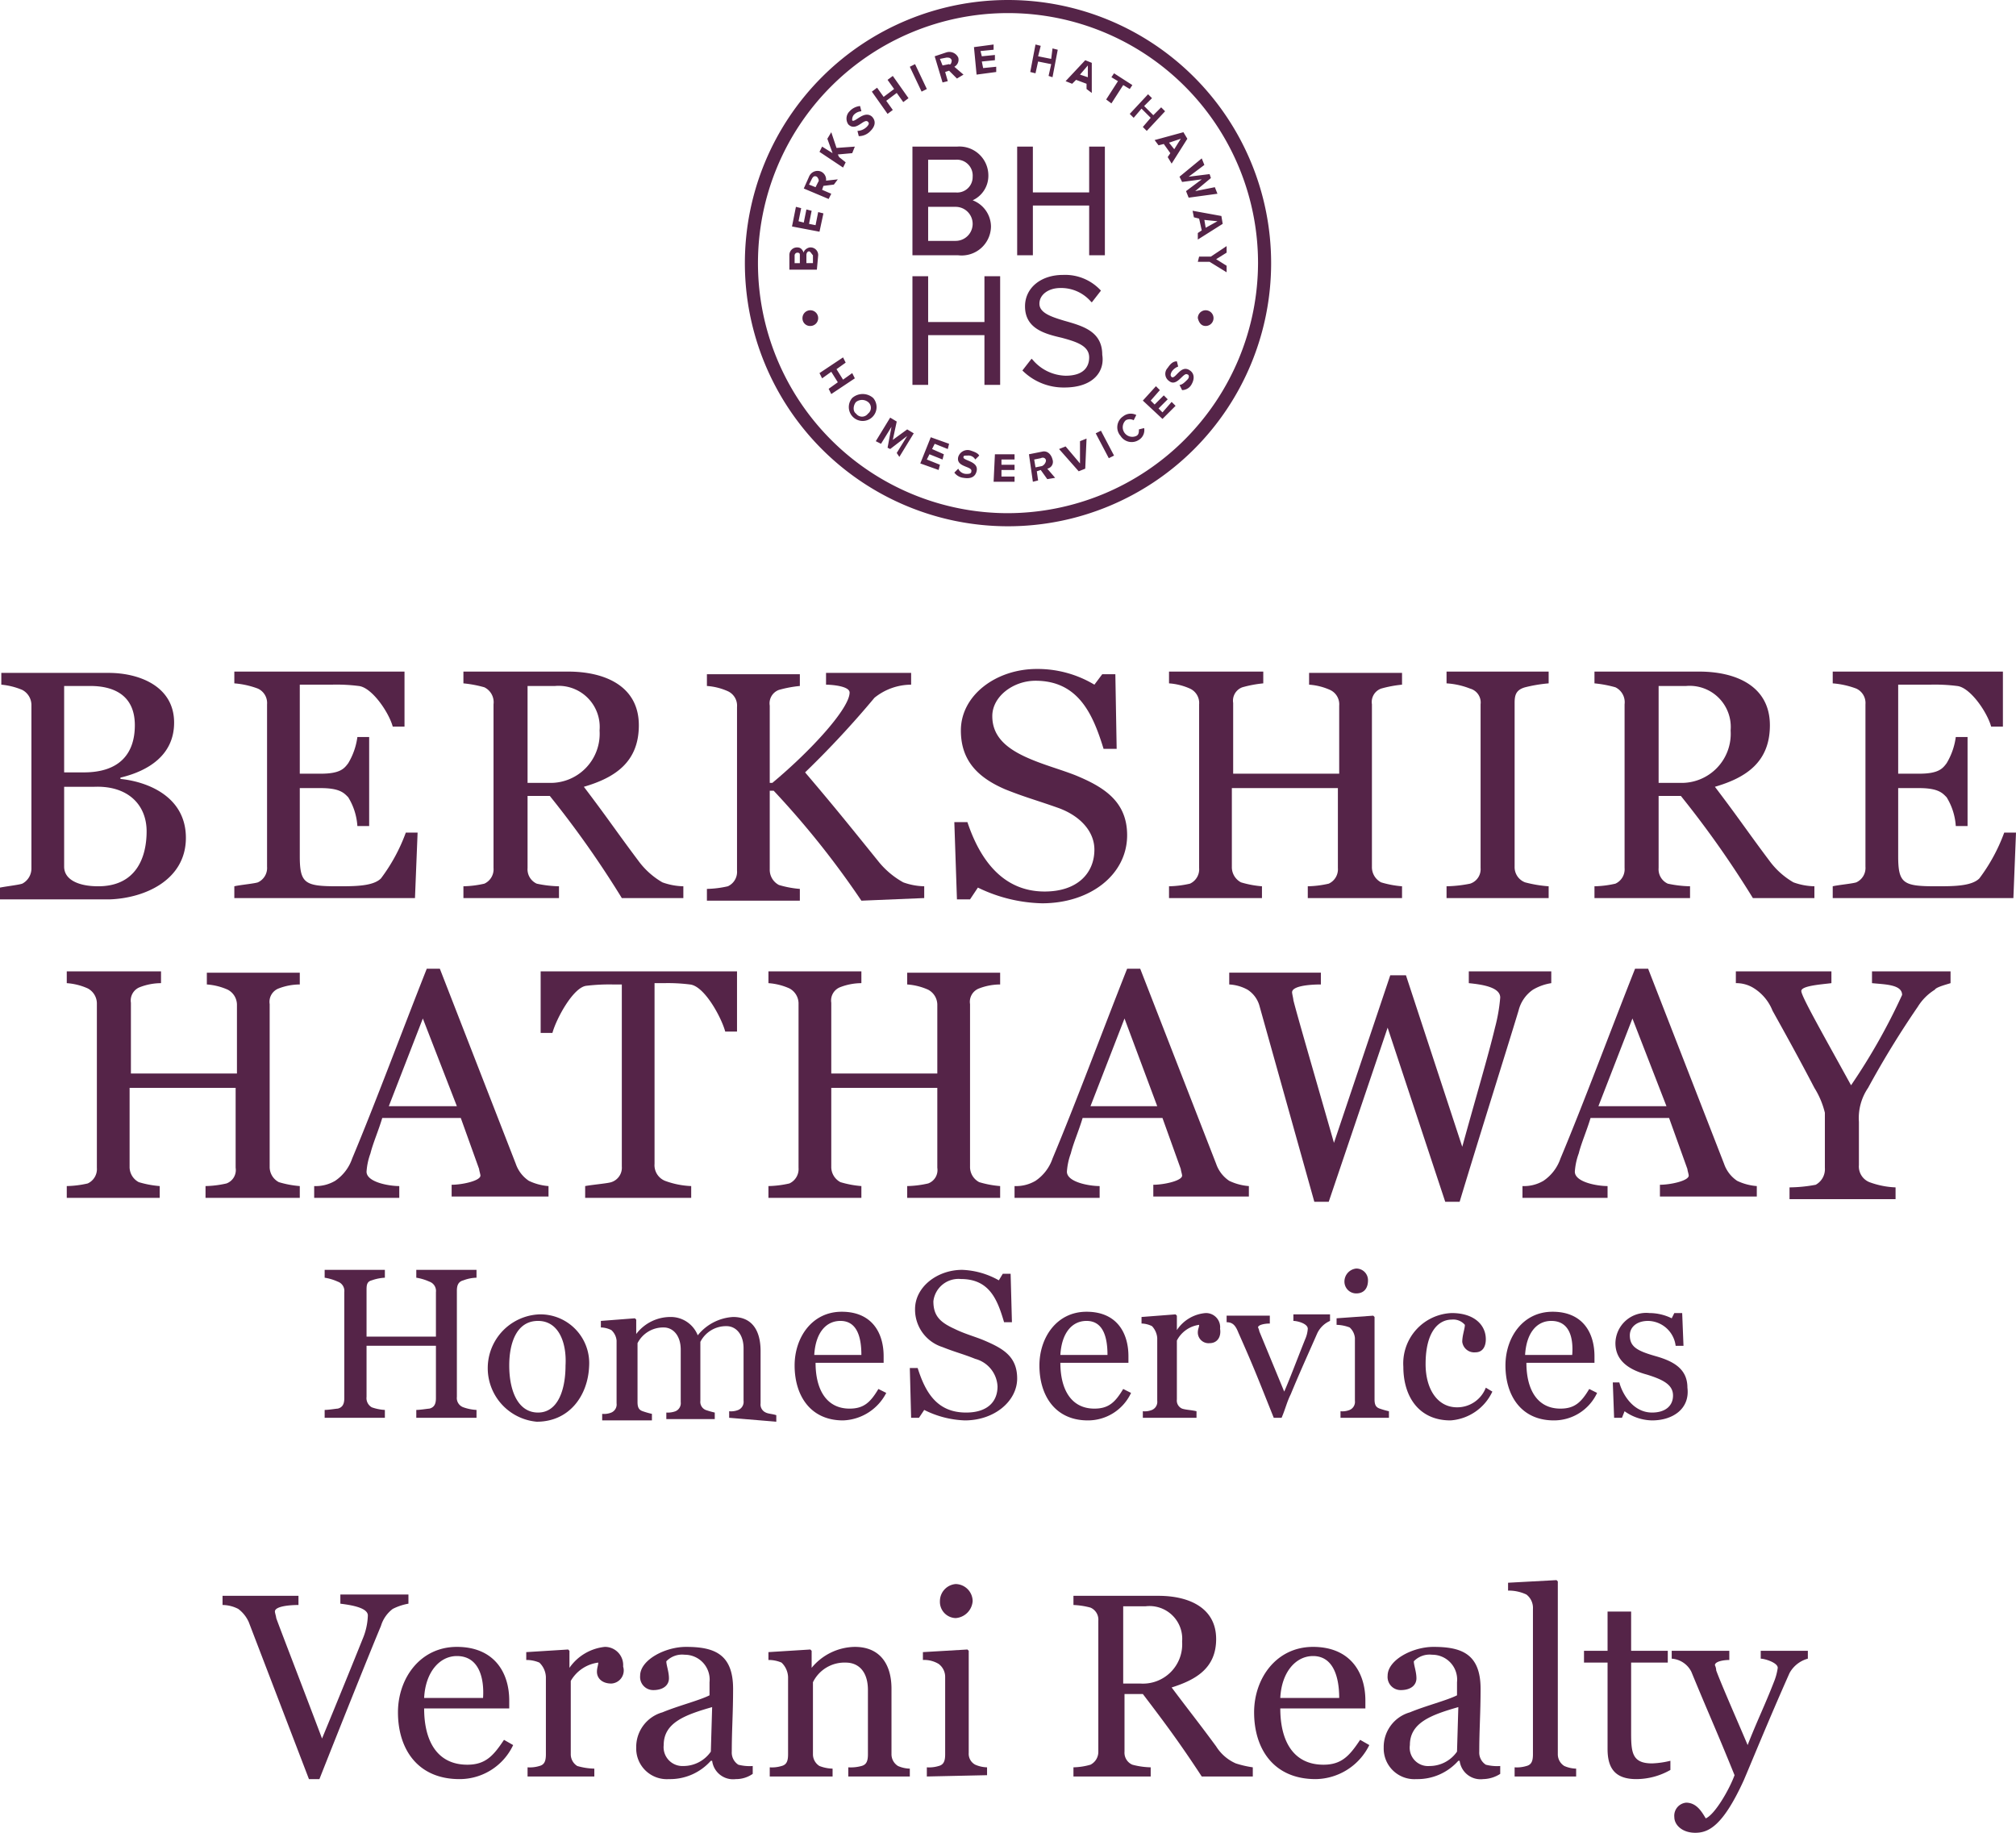 <svg id="Layer_1" data-name="Layer 1" xmlns="http://www.w3.org/2000/svg" width="154" height="140" viewBox="0 0 154 140"><title>NH301_V_Seal_cab_rgb</title><path d="M124.7,208.9a2.54,2.54,0,0,0-.9,1.3c-.8,1.9-3.2,7.9-4.7,11.7h-.8l-4.6-12a2.54,2.54,0,0,0-.8-1,2.66,2.66,0,0,0-1.2-.3v-.7h5.8v.7c-.7,0-1.8.1-1.8.5,0,.1.1.4.1.5.4,1.1,1.8,4.7,3.5,9.2,1.2-2.9,2.5-6.1,3.1-7.6a5,5,0,0,0,.4-1.8c0-.6-1.3-.8-2.1-.9v-.7h5.2v.7A4.23,4.23,0,0,0,124.7,208.9Z" transform="translate(-94.7 -86)" fill="#552448"/><path d="M129.8,221.9c-3.2,0-4.7-2.3-4.7-5.1,0-2.6,1.7-5,4.5-5s4,1.9,4,4.1v.6h-6.5c0,2.5,1,4.3,3.3,4.3,1.4,0,2-.7,2.8-1.9l.7.4A4.52,4.52,0,0,1,129.8,221.9Zm-.2-9.4c-1.3,0-2.4,1.2-2.5,3.2h4.5C131.7,214.2,131.3,212.5,129.6,212.5Z" transform="translate(-94.7 -86)" fill="#552448"/><path d="M141.4,214.6c-.7,0-1.1-.4-1.1-.9,0-.3.1-.5.1-.7a2.84,2.84,0,0,0-2.1,1.4V220a1.05,1.05,0,0,0,.5.9,5.07,5.07,0,0,0,1.3.2v.6H135V221a2.48,2.48,0,0,0,.9-.1c.4-.1.5-.4.5-.9v-5.9a1.61,1.61,0,0,0-.5-1.1,2.51,2.51,0,0,0-1-.2v-.6l3.2-.2.1.1v1.3h0a3.76,3.76,0,0,1,2.7-1.6,1.39,1.39,0,0,1,1.4,1.5A1,1,0,0,1,141.4,214.6Z" transform="translate(-94.7 -86)" fill="#552448"/><path d="M150.9,221.9a1.61,1.61,0,0,1-1.8-1.4H149a4.16,4.16,0,0,1-3.2,1.4,2.34,2.34,0,0,1-2.5-2.4,2.75,2.75,0,0,1,2-2.7c1.2-.5,2.8-.9,3.6-1.3v-1a1.9,1.9,0,0,0-1.9-2.1,1.67,1.67,0,0,0-1.4.5c0,.3.2.8.2,1.3s-.4.9-1.2.9a1,1,0,0,1-1-1.1c0-1.2,1.9-2.2,3.5-2.2,2.1,0,3.6.5,3.6,3.2,0,1.9-.1,3.1-.1,4.8a1.1,1.1,0,0,0,.5,1,3.42,3.42,0,0,0,1.1.1v.6A2.23,2.23,0,0,1,150.9,221.9Zm-5.5-2.6a1.44,1.44,0,0,0,1.5,1.6,2.55,2.55,0,0,0,2.1-1.1l.1-3.4C147,217,145.4,217.6,145.4,219.3Z" transform="translate(-94.7 -86)" fill="#552448"/><path d="M159.5,221.7V221a3.08,3.08,0,0,0,1-.1c.4-.1.5-.4.5-.9v-4.9c0-1.4-.7-2.1-1.7-2.1a2.68,2.68,0,0,0-2.5,1.5V220a1.05,1.05,0,0,0,.5.9,3,3,0,0,0,1,.2v.6h-4.8V221a2.48,2.48,0,0,0,.9-.1c.4-.1.5-.4.5-.9v-5.9a1.61,1.61,0,0,0-.5-1.1,2.51,2.51,0,0,0-1-.2v-.6l3.2-.2.1.1v1.3h0a4.35,4.35,0,0,1,3.3-1.6c1.9,0,2.8,1.3,2.8,3.2v5a1.05,1.05,0,0,0,.5.9,2.39,2.39,0,0,0,.9.2v.6Z" transform="translate(-94.7 -86)" fill="#552448"/><path d="M165.5,221.7V221a2.48,2.48,0,0,0,.9-.1c.4-.1.5-.4.5-.9v-5.9a1.23,1.23,0,0,0-.5-1,2.13,2.13,0,0,0-1.2-.3v-.6l3.4-.2.1.1v7.8a.94.94,0,0,0,.5.9,2.39,2.39,0,0,0,.9.2v.6l-4.6.1Zm2.2-12.1a1.24,1.24,0,0,1-1.2-1.3,1.31,1.31,0,0,1,1.2-1.3,1.32,1.32,0,0,1,1.3,1.3A1.4,1.4,0,0,1,167.7,209.6Z" transform="translate(-94.7 -86)" fill="#552448"/><path d="M186.5,221.7c-1.7-2.6-2.9-4.2-4.5-6.3h-1.4v4.4a1,1,0,0,0,.6,1,5.9,5.9,0,0,0,1.4.2v.7h-5.9V221a5.07,5.07,0,0,0,1.3-.2,1.1,1.1,0,0,0,.6-1v-10a1,1,0,0,0-.6-1,5.85,5.85,0,0,0-1.3-.2v-.7h6.5c2.3,0,4.4.9,4.4,3.3,0,2.2-1.5,3.1-3.4,3.7,1.5,2,2,2.6,3.4,4.5a3.36,3.36,0,0,0,1.5,1.3,7.89,7.89,0,0,0,1.3.3v.7Zm-4.3-13h-1.7v5.9h1.3a3,3,0,0,0,3.2-3.2A2.5,2.5,0,0,0,182.2,208.7Z" transform="translate(-94.7 -86)" fill="#552448"/><path d="M195.2,221.9c-3.2,0-4.7-2.3-4.7-5.1,0-2.6,1.7-5,4.5-5s4,1.9,4,4.1v.6h-6.5c0,2.5,1,4.3,3.3,4.3,1.4,0,2-.7,2.8-1.9l.7.4A4.63,4.63,0,0,1,195.2,221.9Zm-.2-9.4c-1.3,0-2.4,1.2-2.5,3.2H197C197,214.2,196.6,212.5,195,212.5Z" transform="translate(-94.7 -86)" fill="#552448"/><path d="M208,221.9a1.61,1.61,0,0,1-1.8-1.4h-.1a4.16,4.16,0,0,1-3.2,1.4,2.34,2.34,0,0,1-2.5-2.4,2.75,2.75,0,0,1,2-2.7c1.2-.5,2.8-.9,3.6-1.3v-1a1.9,1.9,0,0,0-1.9-2.1,1.67,1.67,0,0,0-1.4.5c0,.3.2.8.2,1.3s-.4.9-1.2.9a1,1,0,0,1-1-1.1c0-1.2,1.9-2.2,3.5-2.2,2.1,0,3.6.5,3.6,3.2,0,1.9-.1,3.1-.1,4.8a1.1,1.1,0,0,0,.5,1,3.42,3.42,0,0,0,1.1.1v.6A2.5,2.5,0,0,1,208,221.9Zm-5.6-2.6a1.4,1.4,0,0,0,1.5,1.6,2.55,2.55,0,0,0,2.1-1.1l.1-3.4C204,217,202.4,217.6,202.4,219.3Z" transform="translate(-94.7 -86)" fill="#552448"/><path d="M210.4,221.7V221a2.48,2.48,0,0,0,.9-.1c.4-.1.5-.4.5-.9V208.9a1.29,1.29,0,0,0-.5-1.1,3.19,3.19,0,0,0-1.4-.3v-.6l3.7-.2.1.1V220a1.05,1.05,0,0,0,.5.9,2.39,2.39,0,0,0,.9.2v.6Z" transform="translate(-94.7 -86)" fill="#552448"/><path d="M219.7,221.9c-1.6,0-2.2-.8-2.2-2.3V213h-1.8v-.9h1.8v-3h1.8v3h2.8v.9h-2.8v5.4c0,1.5.1,2.3,1.6,2.3a6.75,6.75,0,0,0,1.4-.2v.7A5.28,5.28,0,0,1,219.7,221.9Z" transform="translate(-94.7 -86)" fill="#552448"/><path d="M231.4,213.8c-1.6,3.6-2.9,6.8-3.5,8.2-1.6,3.5-2.7,4-3.7,4s-1.6-.6-1.6-1.2a1,1,0,0,1,.9-1.1c.8,0,1.2.7,1.5,1.2.7-.3,1.8-2.2,2.2-3.3-1.5-3.7-1.9-4.5-3.3-7.9a1.82,1.82,0,0,0-1.5-1v-.6h4.4v.7c-.4,0-1.1.1-1.1.4a1,1,0,0,1,.1.4c.4,1.1,1.9,4.5,2.4,5.7.7-1.8,1.3-3,2-4.8a4.51,4.51,0,0,0,.3-1.1c0-.4-1-.7-1.3-.7v-.6h3.6v.6A2.28,2.28,0,0,0,231.4,213.8Z" transform="translate(-94.7 -86)" fill="#552448"/><path d="M171.7,86a20.1,20.1,0,1,0,20.1,20.1A20.1,20.1,0,0,0,171.7,86Zm0,39.2a19.1,19.1,0,1,1,19.1-19.1A19.16,19.16,0,0,1,171.7,125.2Zm15.1-14.3a.6.6,0,1,0-.6-.6Q186.35,110.9,186.8,110.9Zm-30.2,0a.6.6,0,1,0-.6-.6A.58.58,0,0,0,156.6,110.9Zm.5-4.3H155v-1.1a.58.58,0,0,1,.6-.6c.3,0,.4.2.5.4,0-.2.3-.4.5-.4a.58.58,0,0,1,.6.6Zm-1.5-1.3a.22.22,0,0,0-.2.2v.6h.4v-.6C155.8,105.4,155.8,105.3,155.6,105.3Zm.9-.1c-.1,0-.2.1-.2.3v.6h.5v-.6C156.7,105.4,156.6,105.2,156.5,105.2Zm.8-1.5-2.1-.4.3-1.5.4.1-.2,1,.4.1.2-1,.4.1-.2,1,.5.1.2-1,.4.1Zm1.1-3.6-.8.1-.1.3.7.3-.2.4-1.9-.8.4-.9a.7.7,0,0,1,.9-.4.67.67,0,0,1,.4.7l.9-.1Zm-1.3-.6c-.2-.1-.3,0-.4.2l-.2.4.5.2.2-.4C157.3,99.8,157.2,99.6,157.1,99.5Zm2.7-1.8-1.1.1.1.2.5.4-.2.4-1.8-1.2.2-.4.8.5-.4-1.1.3-.5.4,1.2,1.4-.1Zm.5-1.3-.1-.4a1.08,1.08,0,0,0,.7-.3c.2-.2.2-.3.1-.4-.3-.3-.9.8-1.5.2a.78.78,0,0,1,.1-1,1.23,1.23,0,0,1,.8-.4l.1.4a.86.86,0,0,0-.6.3.6.6,0,0,0-.1.4c.2.2.9-.8,1.5-.3.3.3.3.7-.1,1.1A1.22,1.22,0,0,1,160.3,96.4Zm3.4-2.6-.5-.7-.8.6.5.7-.4.3L161.3,93l.4-.3.5.7.8-.6-.5-.7.4-.3,1.2,1.7Zm1.4-.8-.9-1.9.4-.2.9,1.9Zm2.7-1-.6-.6-.3.1.2.7-.4.1-.6-2,.9-.3a.75.75,0,0,1,.9.4.61.61,0,0,1-.3.7l.7.6Zm-.4-1.4c-.1-.2-.2-.2-.4-.2l-.5.1.2.5.5-.1C167.3,91,167.4,90.8,167.4,90.6Zm1.9,1.1-.2-2.1,1.5-.2v.4l-1,.1.1.4,1-.1v.4l-1,.1.1.5,1-.1v.4Zm5.5.1.2-.9-1-.2-.2.9-.4-.1.4-2.1.4.1-.2.8,1,.2.1-.8.4.1-.4,2.1Zm2.9,1v-.4l-.8-.3-.3.3-.5-.2,1.5-1.6.5.2v2.3Zm.1-1.8-.6.7.6.2Zm1.4,2.6.9-1.4-.5-.3.2-.3,1.4.9-.2.3-.5-.3-.9,1.4Zm2.8,2.1.6-.7-.7-.7-.6.7-.3-.3,1.4-1.5.3.3-.6.6.7.7.6-.6.3.3L182.3,96Zm1.9,2.3.2-.3-.5-.7-.4.1-.3-.4,2.2-.6.3.5-1.2,1.9Zm1-1.4-.9.3.4.5Zm.4,4,1.2-.9-1.5.2-.2-.4,1.7-1.4.2.5-1.2.9,1.6-.2.1.3-1.2,1,1.5-.3.2.5-2.2.3Zm.9,3.2.3-.2-.2-.9-.4-.1-.1-.5,2.2.4.1.6-1.9,1.2Zm1.5-.9-1-.1.1.6Zm-1.4,2.7h.9l1.2-.8v.5l-.8.5.8.5v.5l-1.3-.8h-.9ZM158,115.7l.7-.5-.5-.8-.7.5-.2-.4,1.8-1.2.2.4-.7.5.5.8.7-.5.2.4-1.8,1.2Zm1.8.7a1.21,1.21,0,0,1,1.6,0,1.06,1.06,0,1,1-1.6,0Zm1.2,1.2a.56.56,0,0,0,0-.9.75.75,0,0,0-.9,0c-.2.2-.3.7,0,.9A.56.56,0,0,0,161,117.6Zm2.2,3,.8-1.3-1.3,1-.2-.1.3-1.6-.8,1.3-.4-.2,1.1-1.8.5.3-.3,1.4,1.1-.8.5.3-1.1,1.8Zm1.8.8.8-2,1.4.5-.1.4-1-.4-.2.4.9.4-.1.4-1-.4-.2.4,1,.4-.1.4Zm2.6.7.3-.3a.68.68,0,0,0,.6.4c.2,0,.4,0,.4-.2.1-.4-1.2-.3-1-1.1a.75.75,0,0,1,.9-.5c.3.1.6.2.7.4l-.3.3a.6.6,0,0,0-.6-.3c-.2,0-.3,0-.3.1-.1.3,1.2.3,1,1.1-.1.4-.4.6-1,.5A1,1,0,0,1,167.6,122.1Zm3,.7.1-2.1h1.5v.4h-1v.4h1v.4h-1v.5h1v.4Zm4.1-.2-.5-.7-.3.1.1.7-.4.1-.3-2.1,1-.2c.4-.1.7.2.8.6a.53.53,0,0,1-.4.7l.6.7Zm-.1-1.4c0-.2-.2-.3-.4-.2l-.5.1.1.6.5-.1A.54.54,0,0,0,174.6,121.2Zm2.5.8-1.5-1.7.5-.2,1.1,1.3v-1.7l.5-.2-.1,2.3Zm2.3-1-1-1.9.4-.2,1,1.9Zm.9-1.7a1,1,0,0,1,.2-1.5.93.93,0,0,1,1-.1l-.2.4a.64.64,0,0,0-.6,0,.73.73,0,0,0,.8,1.2c.2-.1.2-.3.2-.5l.4-.1a.87.87,0,0,1-.4.9A1,1,0,0,1,180.3,119.3Zm3.2-1.3-1.5-1.4,1-1.1.3.3-.7.8.3.3.7-.7.3.3-.7.7.3.3.7-.8.3.3Zm1.5-2.2-.2-.4c.2,0,.4-.2.6-.4s.1-.4,0-.4c-.3-.2-.8,1-1.4.5a.66.66,0,0,1-.1-1c.2-.3.4-.5.7-.5l.1.4a1,1,0,0,0-.5.4c-.1.2-.1.3,0,.4.3.2.7-1,1.4-.5.3.2.4.6.1,1.1A.84.84,0,0,1,185,115.8Zm-17.1-10.3h-3.5V97.2h3.4a2.21,2.21,0,0,1,2.4,2.2,2.06,2.06,0,0,1-1.2,1.9,2.17,2.17,0,0,1,1.4,2A2.24,2.24,0,0,1,167.9,105.5Zm-2.3-1.1h2.1a1.3,1.3,0,1,0,0-2.6h-2.1Zm0-3.7h2.1a1.18,1.18,0,0,0,1.3-1.2,1.21,1.21,0,0,0-1.3-1.3h-2.1Zm13.5,4.8h-1.2v-3.8h-4.3v3.8h-1.2V97.2h1.2v3.5h4.3V97.2h1.2Zm-8,9.9h-1.2v-3.8h-4.3v3.8h-1.2v-8.3h1.2v3.5h4.3v-3.5h1.2Zm4.9.2a4.45,4.45,0,0,1-3.2-1.3h0l.7-.9.1.1a3.4,3.4,0,0,0,2.5,1.2c1.4,0,1.8-.7,1.8-1.4,0-.9-1-1.2-2.1-1.5-1.3-.3-2.8-.7-2.8-2.4,0-1.4,1.2-2.4,2.9-2.4a3.7,3.7,0,0,1,2.9,1.2h0l-.7.9-.1-.1a3,3,0,0,0-2.3-1c-.9,0-1.6.5-1.6,1.2s.9,1,1.9,1.3c1.4.4,2.9.8,2.9,2.6C179.1,114.3,178.3,115.6,176,115.6Z" transform="translate(-94.7 -86)" fill="#552448"/><path d="M174.3,155a11.78,11.78,0,0,1-4.9-1.2l-.6.9h-1l-.2-5.9h1c.9,2.7,2.6,5.3,5.9,5.3,2.5,0,3.8-1.4,3.8-3.2,0-1.4-1.1-2.6-2.8-3.2s-2.5-.8-4-1.4c-2.1-.9-3.4-2.2-3.4-4.5,0-2.7,2.7-4.7,5.8-4.7a8.44,8.44,0,0,1,4.4,1.2l.6-.8h1l.1,5.7h-1c-.8-2.6-1.9-5.2-5.2-5.2-1.7,0-3.3,1.2-3.3,2.7s1,2.4,2.5,3.1c1.3.6,2.5.9,3.8,1.4,2.2.9,4,2,4,4.6C180.8,152.8,178,155,174.3,155Z" transform="translate(-94.7 -86)" fill="#552448"/><path d="M108.9,150c0-3.2-3-4.3-5-4.5v-.1c2.1-.5,4.1-1.7,4.1-4.2,0-2.8-2.7-3.8-5-3.8H94.8v.9a5.35,5.35,0,0,1,1.6.4,1.31,1.31,0,0,1,.7,1.2v12.4a1.31,1.31,0,0,1-.7,1.2c-.3.1-1.2.2-1.7.3v.9h8.4C105.8,154.6,108.9,153.2,108.9,150Zm-3.9-8.6c0,2.1-1.1,3.6-3.9,3.6H99.6v-6.6h2C103.1,138.4,105,138.9,105,141.4Zm.9,8.1c0,2-.8,4.2-3.7,4.2-1.5,0-2.6-.5-2.6-1.5v-6.1h2.3C104.5,146,105.9,147.5,105.9,149.5Z" transform="translate(-94.7 -86)" fill="#552448"/><path d="M126.6,149.6h-.9a13.52,13.52,0,0,1-1.9,3.5c-.6.6-2,.6-3.3.6-2.5,0-2.9-.2-2.9-2.3v-5.2h1.6c1.5,0,1.8.4,2.1.7a4.77,4.77,0,0,1,.7,2.2h.9v-6.8H122a5.22,5.22,0,0,1-.7,2c-.3.4-.6.8-2.1.8h-1.6v-6.8H120a13.42,13.42,0,0,1,2.1.1c1,.1,2.3,2,2.6,3.1h.9v-4.2h-13v.9a6.54,6.54,0,0,1,1.8.4,1.21,1.21,0,0,1,.7,1.2v12.4a1.21,1.21,0,0,1-.7,1.2c-.3.1-1.4.2-1.8.3v.9h13.8Z" transform="translate(-94.7 -86)" fill="#552448"/><path d="M146.9,154.6v-.9a5,5,0,0,1-1.6-.3,6,6,0,0,1-1.8-1.6c-1.8-2.4-2.3-3.2-4.2-5.7,2.4-.7,4.2-1.9,4.2-4.7,0-3-2.6-4.1-5.4-4.1h-8v.9a9,9,0,0,1,1.6.3,1.27,1.27,0,0,1,.7,1.3v12.5a1.21,1.21,0,0,1-.7,1.2,7.77,7.77,0,0,1-1.6.2v.9h7.3v-.9a8.81,8.81,0,0,1-1.7-.2,1.21,1.21,0,0,1-.7-1.2v-5.5h1.7a75.19,75.19,0,0,1,5.5,7.8Zm-6.4-12.8a3.75,3.75,0,0,1-3.9,4H135v-7.4h2.1A3.14,3.14,0,0,1,140.5,141.8Z" transform="translate(-94.7 -86)" fill="#552448"/><path d="M165.3,154.6v-.9a5,5,0,0,1-1.6-.3,6.43,6.43,0,0,1-1.9-1.6c-2.1-2.6-3.3-4.1-5.6-6.8a72.8,72.8,0,0,0,5.3-5.7,4.48,4.48,0,0,1,2.8-1v-.9h-6.5v.9c.4,0,1.8.1,1.8.6,0,1.2-2.9,4.4-5.9,6.9h-.2v-5.9a1.09,1.09,0,0,1,.7-1.2,9,9,0,0,1,1.6-.3v-.9h-7.1v.9a4.71,4.71,0,0,1,1.6.4,1.21,1.21,0,0,1,.7,1.2v12.5a1.21,1.21,0,0,1-.7,1.2,7.77,7.77,0,0,1-1.6.2v.9h7.1v-.9a7.58,7.58,0,0,1-1.6-.3,1.31,1.31,0,0,1-.7-1.2v-6h.3a66.69,66.69,0,0,1,6.7,8.4l4.8-.2Z" transform="translate(-94.7 -86)" fill="#552448"/><path d="M201.8,154.6v-.9a7.58,7.58,0,0,1-1.6-.3,1.31,1.31,0,0,1-.7-1.2V139.8a1.09,1.09,0,0,1,.7-1.2,9,9,0,0,1,1.6-.3v-.9h-7.1v.9a4.71,4.71,0,0,1,1.6.4,1.21,1.21,0,0,1,.7,1.2v5.2h-8.1v-5.4a1.09,1.09,0,0,1,.7-1.2,9,9,0,0,1,1.6-.3v-.9H184v.9a4.71,4.71,0,0,1,1.6.4,1.21,1.21,0,0,1,.7,1.2v12.5a1.21,1.21,0,0,1-.7,1.2,7.77,7.77,0,0,1-1.6.2v.9h7.1v-.9a7.58,7.58,0,0,1-1.6-.3,1.31,1.31,0,0,1-.7-1.2v-6h8.1v6.1a1.21,1.21,0,0,1-.7,1.2,7.77,7.77,0,0,1-1.6.2v.9Z" transform="translate(-94.7 -86)" fill="#552448"/><path d="M213,154.6v-.9a9.66,9.66,0,0,1-1.8-.3,1.24,1.24,0,0,1-.8-1.2V139.7c0-.6.1-1,.8-1.2a11.27,11.27,0,0,1,1.8-.3v-.9h-7.8v.9a5.84,5.84,0,0,1,1.8.4,1.1,1.1,0,0,1,.8,1.2v12.5a1.16,1.16,0,0,1-.8,1.2,9.91,9.91,0,0,1-1.8.2v.9Z" transform="translate(-94.7 -86)" fill="#552448"/><path d="M233.3,154.6v-.9a5,5,0,0,1-1.6-.3,6,6,0,0,1-1.8-1.6c-1.8-2.4-2.3-3.2-4.2-5.7,2.4-.7,4.2-1.9,4.2-4.7,0-3-2.6-4.1-5.4-4.1h-8v.9a9,9,0,0,1,1.6.3,1.27,1.27,0,0,1,.7,1.3v12.5a1.21,1.21,0,0,1-.7,1.2,7.77,7.77,0,0,1-1.6.2v.9h7.3v-.9a8.81,8.81,0,0,1-1.7-.2,1.21,1.21,0,0,1-.7-1.2v-5.5h1.7a75.19,75.19,0,0,1,5.5,7.8Zm-6.4-12.8a3.75,3.75,0,0,1-3.9,4h-1.6v-7.4h2.1A3.14,3.14,0,0,1,226.9,141.8Z" transform="translate(-94.7 -86)" fill="#552448"/><path d="M248.7,149.6h-.9a13.52,13.52,0,0,1-1.9,3.5c-.6.6-2,.6-3.3.6-2.5,0-2.9-.2-2.9-2.3v-5.2h1.6c1.5,0,1.8.4,2.1.7a4.77,4.77,0,0,1,.7,2.2h.9v-6.8h-.9a5.22,5.22,0,0,1-.7,2c-.3.4-.6.8-2.1.8h-1.6v-6.8h2.4a13.42,13.42,0,0,1,2.1.1c1,.1,2.3,2,2.6,3.1h.9v-4.2h-13v.9a6.54,6.54,0,0,1,1.8.4,1.21,1.21,0,0,1,.7,1.2v12.4a1.21,1.21,0,0,1-.7,1.2c-.3.1-1.4.2-1.8.3v.9h13.8Z" transform="translate(-94.7 -86)" fill="#552448"/><path d="M117.6,177.5v-.9a7.58,7.58,0,0,1-1.6-.3,1.31,1.31,0,0,1-.7-1.2V162.7a1.09,1.09,0,0,1,.7-1.2,4.53,4.53,0,0,1,1.6-.3v-.9h-7.1v.9a4.71,4.71,0,0,1,1.6.4,1.31,1.31,0,0,1,.7,1.2V168h-8.1v-5.4a1.09,1.09,0,0,1,.7-1.2,4.53,4.53,0,0,1,1.6-.3v-.9H99.8v.9a4.71,4.71,0,0,1,1.6.4,1.31,1.31,0,0,1,.7,1.2v12.5a1.21,1.21,0,0,1-.7,1.2,7.77,7.77,0,0,1-1.6.2v.9h7.1v-.9a7.58,7.58,0,0,1-1.6-.3,1.31,1.31,0,0,1-.7-1.2v-6h8.1v6.1a1.09,1.09,0,0,1-.7,1.2,7.77,7.77,0,0,1-1.6.2v.9Z" transform="translate(-94.7 -86)" fill="#552448"/><path d="M136.6,177.5v-.9a4.19,4.19,0,0,1-1.5-.4,2.56,2.56,0,0,1-1-1.3L128.3,160h-1c-1.9,4.8-3.9,10.2-5.7,14.5a3.36,3.36,0,0,1-1.3,1.7,2.93,2.93,0,0,1-1.6.4v.9h6.5v-.9c-.8,0-2.5-.3-2.5-1.1a5,5,0,0,1,.3-1.4c.2-.8.6-1.7.9-2.7h6l1.4,3.9c0,.1.1.4.1.5,0,.4-1.4.7-2.2.7v.9h7.4Zm-7-7h-5.2l2.6-6.7Z" transform="translate(-94.7 -86)" fill="#552448"/><path d="M151,164.9v-4.7H136v4.7h.9c.3-1.1,1.6-3.5,2.6-3.6a14.8,14.8,0,0,1,2-.1h.7v13.9a1.16,1.16,0,0,1-.8,1.2c-.3.1-1.5.2-2,.3v.9h8.1v-.9a6.47,6.47,0,0,1-2-.4,1.29,1.29,0,0,1-.8-1.3V161.1h.7a13.4,13.4,0,0,1,2,.1c1.1.1,2.4,2.5,2.7,3.6h.9Z" transform="translate(-94.7 -86)" fill="#552448"/><path d="M171.1,177.5v-.9a7.58,7.58,0,0,1-1.6-.3,1.31,1.31,0,0,1-.7-1.2V162.7a1.09,1.09,0,0,1,.7-1.2,4.53,4.53,0,0,1,1.6-.3v-.9H164v.9a4.71,4.71,0,0,1,1.6.4,1.31,1.31,0,0,1,.7,1.2V168h-8.1v-5.4a1.09,1.09,0,0,1,.7-1.2,4.53,4.53,0,0,1,1.6-.3v-.9h-7.1v.9a4.71,4.71,0,0,1,1.6.4,1.31,1.31,0,0,1,.7,1.2v12.5a1.21,1.21,0,0,1-.7,1.2,7.77,7.77,0,0,1-1.6.2v.9h7.1v-.9a7.58,7.58,0,0,1-1.6-.3,1.31,1.31,0,0,1-.7-1.2v-6h8.1v6.1a1.09,1.09,0,0,1-.7,1.2,7.77,7.77,0,0,1-1.6.2v.9Z" transform="translate(-94.7 -86)" fill="#552448"/><path d="M190.1,177.5v-.9a4.19,4.19,0,0,1-1.5-.4,2.56,2.56,0,0,1-1-1.3L181.8,160h-1c-1.9,4.8-3.9,10.2-5.7,14.5a3.36,3.36,0,0,1-1.3,1.7,2.93,2.93,0,0,1-1.6.4v.9h6.5v-.9c-.8,0-2.5-.3-2.5-1.1a5,5,0,0,1,.3-1.4c.2-.8.6-1.7.9-2.7h6.1l1.4,3.9c0,.1.1.4.1.5,0,.4-1.4.7-2.2.7v.9h7.3Zm-7-7H178l2.6-6.7Z" transform="translate(-94.7 -86)" fill="#552448"/><path d="M213.2,161.1v-.9h-6.3v.9c1,.1,2.4.3,2.4,1.1a13,13,0,0,1-.4,2.3c-.5,2.1-1.4,5.1-2.5,9.1l-4.3-13.1h-1.2l-4.3,12.8c-1.6-5.6-2.8-9.7-3.1-10.9,0-.1-.1-.5-.1-.6,0-.5,1.4-.6,2.2-.6v-.9h-7v.9a3.26,3.26,0,0,1,1.4.4,2.15,2.15,0,0,1,.9,1.2l4.2,15h1.1l4.5-13.3,4.4,13.3h1.1c1.6-5.3,3.5-11.3,4.5-14.6a2.73,2.73,0,0,1,1.1-1.6A3.94,3.94,0,0,1,213.2,161.1Z" transform="translate(-94.7 -86)" fill="#552448"/><path d="M228.9,177.5v-.9a4.19,4.19,0,0,1-1.5-.4,2.56,2.56,0,0,1-1-1.3L220.6,160h-1c-1.9,4.8-3.9,10.2-5.7,14.5a3.36,3.36,0,0,1-1.3,1.7,2.93,2.93,0,0,1-1.6.4v.9h6.5v-.9c-.8,0-2.5-.3-2.5-1.1a5,5,0,0,1,.3-1.4c.2-.8.6-1.7.9-2.7h6l1.4,3.9c0,.1.1.4.1.5,0,.4-1.4.7-2.2.7v.9h7.4Zm-6.9-7h-5.2l2.6-6.7Z" transform="translate(-94.7 -86)" fill="#552448"/><path d="M243.7,161.1v-.9h-6v.9c1,.1,2.3.1,2.3.9a46.93,46.93,0,0,1-3.9,6.9c-2.2-4-3.8-6.8-3.8-7.2s1.5-.5,2.3-.6v-.9h-7.3v.9a2.5,2.5,0,0,1,1.4.4,3.6,3.6,0,0,1,1.4,1.7c1,1.8,2,3.6,3.2,5.9a6.44,6.44,0,0,1,.8,1.9v4.2a1.36,1.36,0,0,1-.7,1.3,11.24,11.24,0,0,1-2,.2v.9h8.1v-.9a6.47,6.47,0,0,1-2-.4,1.29,1.29,0,0,1-.8-1.3v-3.3a4.1,4.1,0,0,1,.7-2.6,70.79,70.79,0,0,1,3.8-6.2,4,4,0,0,1,1.3-1.3C242.6,161.4,243.4,161.2,243.7,161.1Z" transform="translate(-94.7 -86)" fill="#552448"/><path d="M198.3,184.8a.9.9,0,0,1-.9-.9,1,1,0,0,1,.9-1,.89.89,0,0,1,.9.9C199.2,184.4,198.9,184.8,198.3,184.8Z" transform="translate(-94.7 -86)" fill="#552448"/><path d="M168.4,194.5a7.46,7.46,0,0,1-3.1-.8l-.4.6h-.6l-.1-3.8h.6c.6,1.9,1.5,3.4,3.7,3.4,1.6,0,2.4-.8,2.4-2a2.29,2.29,0,0,0-1.7-2.1c-1-.4-1.5-.5-2.5-.9a3,3,0,0,1-2.1-2.9c0-1.7,1.7-3,3.6-3a6.13,6.13,0,0,1,2.8.8l.3-.5h.6l.1,3.7h-.6c-.5-1.7-1.1-3.3-3.3-3.3a1.93,1.93,0,0,0-2.1,1.7c0,1.1.5,1.6,1.6,2.1.8.4,1.6.6,2.3.9,1.4.6,2.5,1.2,2.5,2.9S170.7,194.5,168.4,194.5Z" transform="translate(-94.7 -86)" fill="#552448"/><path d="M126.5,194.3v-.6c.3,0,.9-.1,1-.1.4-.1.5-.4.5-.8v-4h-5.3v3.9a.81.81,0,0,0,.4.8,3.55,3.55,0,0,0,1,.2v.6h-4.6v-.6c.3,0,.9-.1,1-.1.4-.1.5-.4.5-.8v-8.1a.75.75,0,0,0-.5-.8,3.81,3.81,0,0,0-1-.3V183h4.6v.6a3.55,3.55,0,0,0-1,.2c-.4.1-.4.4-.4.8v3.5H128v-3.4a.75.75,0,0,0-.5-.8,3.81,3.81,0,0,0-1-.3V183h4.6v.6a3,3,0,0,0-1,.2c-.4.1-.5.4-.5.8v8.1a.75.75,0,0,0,.5.8,3.55,3.55,0,0,0,1,.2v.6Z" transform="translate(-94.7 -86)" fill="#552448"/><path d="M135.7,194.6a4.11,4.11,0,0,1,.2-8.2,3.73,3.73,0,0,1,3.8,4C139.6,192.6,138.2,194.6,135.7,194.6Zm.1-7.7c-1.7,0-2.2,1.8-2.2,3.4,0,2,.7,3.6,2.2,3.6s2.1-1.7,2.1-3.6C138,188.6,137.4,186.9,135.8,186.9Z" transform="translate(-94.7 -86)" fill="#552448"/><path d="M150.4,194.3v-.5a1.48,1.48,0,0,0,.7-.1.67.67,0,0,0,.4-.7v-4c0-1.1-.6-1.7-1.3-1.7a2.2,2.2,0,0,0-2,1.2V193a.67.67,0,0,0,.4.7,6.37,6.37,0,0,0,.7.2v.5h-3.7v-.5a1.7,1.7,0,0,0,.7-.1.67.67,0,0,0,.4-.7v-4c0-1.1-.6-1.7-1.3-1.7a2.2,2.2,0,0,0-2,1.2v4.5c0,.4.1.6.4.7a6.37,6.37,0,0,0,.7.2v.5h-3.8V194a1.48,1.48,0,0,0,.7-.1.67.67,0,0,0,.4-.7v-4.8a1.23,1.23,0,0,0-.4-.8,1.88,1.88,0,0,0-.8-.2v-.5l2.6-.2.1.1v1.1h0a3.28,3.28,0,0,1,2.6-1.3A2.21,2.21,0,0,1,148,188a3.74,3.74,0,0,1,2.7-1.4c1.5,0,2.1,1.1,2.1,2.6v4a.67.67,0,0,0,.4.7c.2.1.5.1.8.2v.5l-3.6-.3Z" transform="translate(-94.7 -86)" fill="#552448"/><path d="M159.1,194.5c-2.5,0-3.7-1.9-3.7-4.2,0-2.1,1.3-4.1,3.6-4.1s3.2,1.6,3.2,3.4v.5H157c0,2,.8,3.5,2.6,3.5,1.1,0,1.6-.5,2.2-1.5l.6.3A3.86,3.86,0,0,1,159.1,194.5Zm-.2-7.6c-1.1,0-1.9.9-2,2.6h3.6C160.5,188.2,160.2,186.9,158.9,186.9Z" transform="translate(-94.7 -86)" fill="#552448"/><path d="M177.8,194.5c-2.5,0-3.7-1.9-3.7-4.2,0-2.1,1.3-4.1,3.6-4.1s3.2,1.6,3.2,3.4v.5h-5.2c0,2,.8,3.5,2.6,3.5,1.1,0,1.6-.5,2.2-1.5l.6.3A3.63,3.63,0,0,1,177.8,194.5Zm-.1-7.6c-1.1,0-1.9.9-2,2.6h3.6C179.3,188.2,179,186.9,177.7,186.9Z" transform="translate(-94.7 -86)" fill="#552448"/><path d="M187.1,188.6a.82.82,0,0,1-.9-.8c0-.3.1-.4.1-.6a2.25,2.25,0,0,0-1.7,1.2v4.5a.67.67,0,0,0,.4.7c.3.1.7.1,1.1.2v.5H182v-.5a1.48,1.48,0,0,0,.7-.1.67.67,0,0,0,.4-.7v-4.8a1.49,1.49,0,0,0-.4-.9,1.88,1.88,0,0,0-.8-.2v-.5l2.6-.2.1.1v1.1h0a2.91,2.91,0,0,1,2.2-1.3,1.08,1.08,0,0,1,1.1,1.2C188,188.1,187.7,188.6,187.1,188.6Z" transform="translate(-94.7 -86)" fill="#552448"/><path d="M195.3,187.9c-.7,1.6-1.3,2.9-2,4.6-.3.6-.4,1.1-.7,1.8H192c-1.2-3-1.5-3.8-2.7-6.5-.2-.5-.4-.8-.9-.8v-.5h3.3v.6c-.4,0-.9.1-.9.3a1,1,0,0,1,.1.3l1.9,4.6c.4-.9,1-2.5,1.6-4a2.35,2.35,0,0,0,.2-.8c0-.4-.8-.6-1.1-.6v-.5h2.8v.5A1.93,1.93,0,0,0,195.3,187.9Z" transform="translate(-94.7 -86)" fill="#552448"/><path d="M197.1,194.3v-.5a1.48,1.48,0,0,0,.7-.1.67.67,0,0,0,.4-.7v-4.8a1.23,1.23,0,0,0-.4-.8,3,3,0,0,0-1-.2v-.5l2.8-.2.1.1v6.3c0,.4.1.6.4.7a6.37,6.37,0,0,0,.7.2v.5Z" transform="translate(-94.7 -86)" fill="#552448"/><path d="M205.5,194.5c-2.4,0-3.6-1.8-3.6-4.1a3.85,3.85,0,0,1,3.7-4.1c1.7,0,2.6.9,2.6,2,0,.5-.2,1-.8,1a.92.92,0,0,1-1-.8c0-.5.2-1,.2-1.3a1.16,1.16,0,0,0-1-.4c-1,0-2,.9-2,3.4,0,1.9.9,3.3,2.4,3.3a2.34,2.34,0,0,0,2.2-1.5l.5.3A3.82,3.82,0,0,1,205.5,194.5Z" transform="translate(-94.7 -86)" fill="#552448"/><path d="M213.4,194.5c-2.5,0-3.7-1.9-3.7-4.2,0-2.1,1.3-4.1,3.6-4.1s3.2,1.6,3.2,3.4v.5h-5.2c0,2,.8,3.5,2.6,3.5,1.1,0,1.6-.5,2.2-1.5l.6.3A3.63,3.63,0,0,1,213.4,194.5Zm-.2-7.6c-1.1,0-1.9.9-2,2.6h3.6C214.9,188.2,214.6,186.9,213.2,186.9Z" transform="translate(-94.7 -86)" fill="#552448"/><path d="M220.9,194.5a3.71,3.71,0,0,1-2.1-.7l-.2.5H218l-.1-2.7h.5c.2.8,1,2.3,2.5,2.3,1,0,1.6-.5,1.6-1.3s-.7-1.2-2-1.6c-1.1-.3-2.4-.9-2.4-2.4a2.35,2.35,0,0,1,2.6-2.3,3.87,3.87,0,0,1,1.7.4l.2-.4h.6l.1,2.5h-.6a2.16,2.16,0,0,0-2.1-1.9c-.9,0-1.4.5-1.4,1.1,0,.9.6,1.2,2,1.6s2.4,1,2.4,2.4C223.8,193.6,222.5,194.5,220.9,194.5Z" transform="translate(-94.7 -86)" fill="#552448"/></svg>